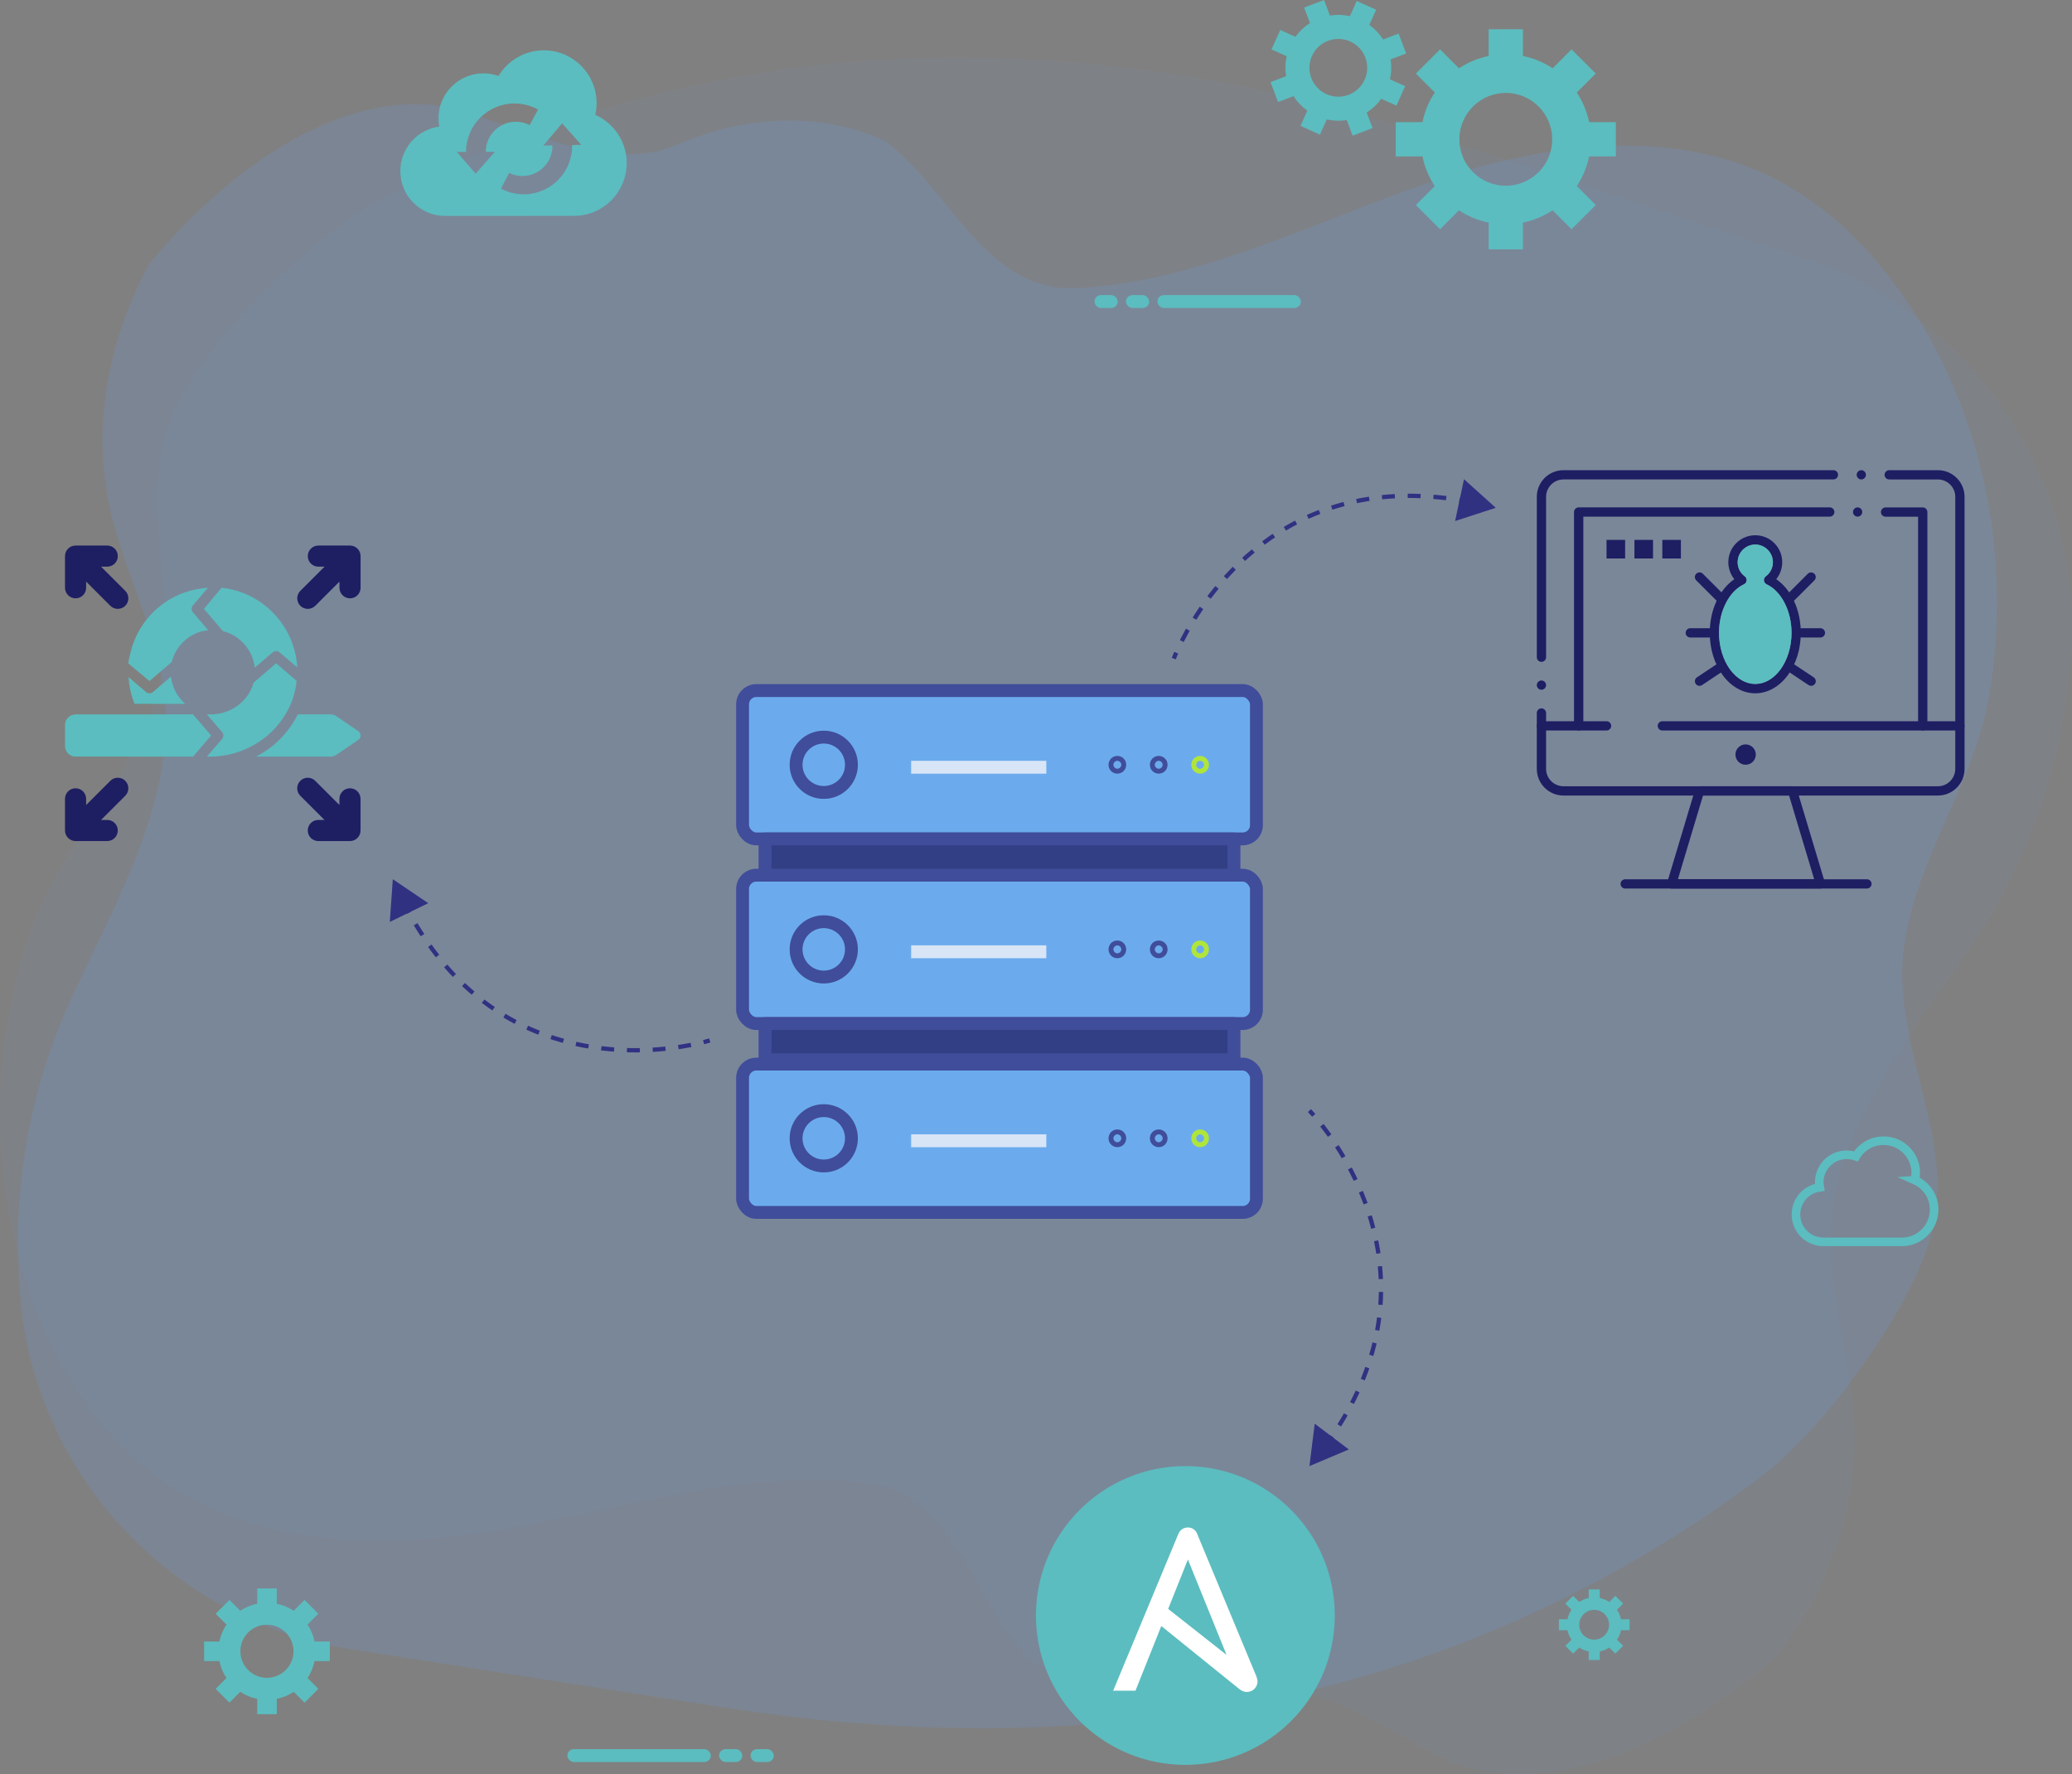 <?xml version="1.0" encoding="UTF-8"?>
<svg id="Layer_1" data-name="Layer 1" xmlns="http://www.w3.org/2000/svg" viewBox="0 0 482.86 413.55">
  <rect x="0" y="0" width="482.86" height="413.55" fill="#808080" stroke="none"/>
  <defs>
    <style>
      .cls-1, .cls-2, .cls-3, .cls-4 {
        stroke-linejoin: round;
        stroke-width: 3px;
      }

      .cls-1, .cls-5, .cls-6, .cls-4 {
        stroke: #313182;
      }

      .cls-1, .cls-7 {
        fill: #1e1e63;
      }

      .cls-8 {
        fill: rgba(110, 156, 224, .28);
      }

      .cls-9 {
        stroke: #5bbdbf;
        stroke-width: 2px;
      }

      .cls-9, .cls-2, .cls-5, .cls-6 {
        fill: none;
      }

      .cls-9, .cls-5, .cls-6 {
        stroke-miterlimit: 10;
      }

      .cls-10 {
        fill: #fff;
      }

      .cls-11 {
        opacity: .3;
      }

      .cls-2 {
        stroke: #fff;
      }

      .cls-5 {
        stroke-dasharray: 3 3;
      }

      .cls-12 {
        fill: #313182;
      }

      .cls-13 {
        opacity: .7;
      }

      .cls-3 {
        stroke: #c8ff00;
      }

      .cls-3, .cls-4 {
        fill: #6bb2f2;
      }

      .cls-14 {
        fill: #5bbdbf;
      }
    </style>
  </defs>
  <g>
    <g>
      <rect class="cls-4" x="173.05" y="160.97" width="119.75" height="34.58" rx="3.21" ry="3.21"/>
      <circle class="cls-4" cx="191.97" cy="178.27" r="6.45"/>
      <circle class="cls-4" cx="260.39" cy="178.27" r=".57"/>
      <circle class="cls-4" cx="270.03" cy="178.27" r=".57"/>
      <circle class="cls-3" cx="279.68" cy="178.27" r=".57"/>
      <line class="cls-2" x1="212.33" y1="178.84" x2="243.83" y2="178.84"/>
    </g>
    <g>
      <rect class="cls-4" x="173.05" y="204.01" width="119.75" height="34.58" rx="3.21" ry="3.21"/>
      <circle class="cls-4" cx="191.97" cy="221.3" r="6.45"/>
      <circle class="cls-4" cx="260.39" cy="221.3" r=".57"/>
      <circle class="cls-4" cx="270.03" cy="221.3" r=".57"/>
      <circle class="cls-3" cx="279.68" cy="221.3" r=".57"/>
      <line class="cls-2" x1="212.33" y1="221.87" x2="243.83" y2="221.87"/>
    </g>
    <g>
      <rect class="cls-4" x="173.05" y="248.04" width="119.75" height="34.58" rx="3.21" ry="3.21"/>
      <circle class="cls-4" cx="191.97" cy="265.34" r="6.45"/>
      <circle class="cls-4" cx="260.39" cy="265.34" r=".57"/>
      <circle class="cls-4" cx="270.03" cy="265.34" r=".57"/>
      <circle class="cls-3" cx="279.68" cy="265.34" r=".57"/>
      <line class="cls-2" x1="212.33" y1="265.91" x2="243.83" y2="265.91"/>
    </g>
    <rect class="cls-1" x="178.28" y="195.56" width="109.29" height="8.45"/>
    <rect class="cls-1" x="178.28" y="238.59" width="109.29" height="8.45"/>
  </g>
  <g class="cls-11">
    <path class="cls-8" d="M39,99.93c-1.1,3.4-1.7,6.9-2,10.4-1.5,17.1,4.2,34.7-.6,51.6-5.8,20.3-22.5,35.4-29.3,55.3-10.1,29.4-9.6,62.3,2.6,91,5.9,13.8,14.5,26.6,26.2,35.5,18.1,13.7,41.8,16.7,64.1,14.9,33.2-2.6,68.2-17,101.6-13,8.6,1,14.5,5.9,19.2,12.2,5.4,7.1,9.3,16,14.4,23,1.3,1.8,2.7,3.6,4.1,5.3,0,0,18.06,15.33,49.31,7.41,17.39-4.41,41.46,14.6,51.47,17.84,34.9,11.29,73.82-25.25,73.82-25.25,1.9-2.5,3.7-5,5.3-7.6,8.7-13.8,13.7-29.8,12.9-46.6-.9-17.7-8-35.3-4.7-52.7,4.1-21.8,20.6-41.8,32.5-59.6,13.2-19.7,21.1-43.1,22.7-67,0-.3,0-.5.1-.8,2.4-41.3-23.6-78.9-62.8-91.8l-83.5-27.5c-22.4-7.4-44.7-12.7-66.9-15.8-15-2.1-30-3.3-44.9-3.3-3.3,0-6.5,0-9.8.1-43.1,1.3-85.4,11.7-125.8,32.9-16.9,9-44.3,35.4-50,53.5Z"/>
  </g>
  <g class="cls-13">
    <path class="cls-8" d="M451.1,283.19c.53-3.53.56-7.08.28-10.59-1.3-17.12-9.78-33.56-7.79-51.01,2.43-20.97,16.45-38.58,19.93-59.32,5.19-30.65-.64-63.03-17.34-89.37-8.06-12.66-18.63-23.89-31.62-30.77-20.08-10.58-43.96-9.69-65.67-4.29-32.34,7.96-64.53,27.85-98.14,29.33-8.65.41-15.27-3.47-20.93-8.92-6.48-6.13-11.77-14.28-17.94-20.36-1.58-1.56-3.25-3.11-4.91-4.56,0,0-20.31-12.2-49.86.69-16.45,7.17-43.29-7.68-53.69-9.25-36.27-5.48-68.74,36.91-68.74,36.91-1.47,2.78-2.84,5.53-4,8.36-6.34,15.03-8.68,31.63-5.16,48.08,3.76,17.32,13.63,33.53,13.2,51.24-.51,22.18-13.54,44.59-22.39,64.09-9.83,21.58-13.82,45.95-11.52,69.8.05.3.08.49.03.81,4.34,41.14,36.1,74.02,76.87,80.38l86.86,13.58c23.3,3.66,46.17,5.27,68.58,4.73,15.14-.36,30.14-1.62,44.84-4.03,3.26-.54,6.41-1.06,9.65-1.69,42.32-8.28,82.37-25.41,118.79-52.89,15.21-11.62,37.96-42.12,40.65-60.91Z"/>
  </g>
  <path class="cls-14" d="M76.87,387.2v-4.56h-3.56c-.29-1.44-.86-2.77-1.64-3.95l2.52-2.52-3.22-3.22-2.52,2.52c-1.18-.78-2.52-1.35-3.95-1.64v-3.56h-4.56v3.56c-1.44.29-2.77.86-3.95,1.64l-2.52-2.52-3.22,3.22,2.52,2.52c-.78,1.18-1.35,2.52-1.64,3.95h-3.56v4.56h3.56c.29,1.44.86,2.77,1.64,3.95l-2.52,2.52,3.22,3.22,2.52-2.52c1.18.78,2.52,1.35,3.95,1.64v3.56h4.56v-3.56c1.44-.29,2.77-.86,3.95-1.64l2.52,2.52,3.22-3.22-2.52-2.52c.78-1.18,1.35-2.52,1.64-3.95h3.56ZM62.21,391.1c-3.42,0-6.19-2.77-6.19-6.19s2.77-6.19,6.19-6.19,6.19,2.77,6.19,6.19-2.77,6.19-6.19,6.19Z"/>
  <path class="cls-14" d="M376.56,36.46v-7.98h-6.23c-.51-2.51-1.51-4.85-2.87-6.92l4.41-4.41-5.64-5.64-4.41,4.41c-2.07-1.37-4.41-2.36-6.92-2.87v-6.23h-7.98v6.23c-2.51.51-4.85,1.51-6.92,2.87l-4.41-4.41-5.64,5.64,4.41,4.41c-1.37,2.07-2.36,4.41-2.87,6.92h-6.23v7.98h6.23c.51,2.51,1.51,4.85,2.87,6.92l-4.41,4.41,5.64,5.64,4.41-4.41c2.07,1.37,4.41,2.36,6.92,2.87v6.23h7.98v-6.23c2.51-.51,4.85-1.51,6.92-2.87l4.41,4.41,5.64-5.64-4.41-4.41c1.37-2.07,2.36-4.41,2.87-6.92h6.23ZM350.91,43.3c-5.98,0-10.82-4.85-10.82-10.82s4.85-10.82,10.82-10.82,10.82,4.85,10.82,10.82-4.85,10.82-10.82,10.82Z"/>
  <path class="cls-14" d="M327.69,12.47l-1.76-4.64-3.62,1.37c-.85-1.35-1.95-2.49-3.2-3.39l1.59-3.54-4.53-2.04-1.59,3.54c-1.5-.34-3.08-.4-4.66-.15l-1.37-3.62-4.64,1.76,1.37,3.62c-1.35.85-2.49,1.95-3.39,3.2l-3.54-1.59-2.04,4.53,3.54,1.59c-.34,1.5-.4,3.08-.15,4.66l-3.62,1.37,1.76,4.64,3.62-1.37c.85,1.35,1.95,2.49,3.2,3.39l-1.59,3.54,4.53,2.04,1.59-3.54c1.5.34,3.08.4,4.66.15l1.37,3.62,4.64-1.76-1.37-3.62c1.35-.85,2.49-1.95,3.39-3.2l3.54,1.59,2.04-4.53-3.54-1.59c.34-1.5.4-3.08.15-4.66l3.62-1.37ZM314.27,22.1c-3.48,1.32-7.37-.43-8.68-3.91s.43-7.37,3.91-8.68,7.37.43,8.68,3.91-.43,7.37-3.91,8.68Z"/>
  <path class="cls-14" d="M379.75,380.01v-2.56h-2c-.17-.81-.48-1.56-.92-2.22l1.42-1.42-1.81-1.81-1.42,1.42c-.66-.44-1.42-.76-2.22-.92v-2h-2.56v2c-.81.17-1.56.48-2.22.92l-1.42-1.42-1.81,1.81,1.42,1.42c-.44.66-.76,1.42-.92,2.22h-2v2.56h2c.17.81.48,1.56.92,2.22l-1.42,1.42,1.81,1.81,1.42-1.42c.66.44,1.42.76,2.22.92v2h2.56v-2c.81-.17,1.56-.48,2.22-.92l1.42,1.42,1.81-1.81-1.42-1.42c.44-.66.76-1.42.92-2.22h2ZM371.5,382.21c-1.92,0-3.48-1.56-3.48-3.48s1.56-3.48,3.48-3.48,3.48,1.56,3.48,3.48-1.56,3.48-3.48,3.48Z"/>
  <g>
    <rect class="cls-14" x="132.22" y="407.73" width="33.43" height="3" rx="1.5" ry="1.5"/>
    <rect class="cls-14" x="167.58" y="407.73" width="5.41" height="3" rx="1.5" ry="1.5"/>
    <rect class="cls-14" x="174.91" y="407.73" width="5.41" height="3" rx="1.5" ry="1.5"/>
  </g>
  <g>
    <rect class="cls-14" x="269.73" y="68.79" width="33.43" height="3" rx="1.5" ry="1.5" transform="translate(572.88 140.58) rotate(180)"/>
    <rect class="cls-14" x="262.39" y="68.79" width="5.41" height="3" rx="1.5" ry="1.5"/>
    <rect class="cls-14" x="255.06" y="68.79" width="5.41" height="3" rx="1.5" ry="1.5"/>
  </g>
  <path class="cls-14" d="M138.72,26.78c.2-.88.31-1.8.31-2.75,0-6.8-5.51-12.3-12.3-12.3-4.48,0-8.4,2.4-10.56,5.98-1.1-.39-2.28-.61-3.52-.61-5.78,0-10.46,4.69-10.46,10.46,0,.67.07,1.32.18,1.95-5.12.68-9.08,5.06-9.08,10.37,0,5.78,4.69,10.46,10.46,10.46l29.99-.02c6.8,0,12.3-5.51,12.3-12.3,0-5.03-3.01-9.34-7.33-11.25ZM110.85,40.5l-4.38-5.09h2.14c0-6.23,5.05-11.29,11.29-11.29,1.99,0,3.86.52,5.49,1.42l-1.97,3.62c-.96-.5-2.05-.78-3.21-.78-3.87,0-7.01,3.14-7.01,7.01h0s2.13,0,2.13,0l-4.47,5.09ZM133.33,33.8c.12,6.23-4.84,11.38-11.08,11.49-1.99.04-3.87-.44-5.51-1.32l1.9-3.66c.97.48,2.07.74,3.22.72,3.87-.07,6.95-3.27,6.88-7.14h0s-2.13.03-2.13.03l4.38-5.17,4.47,5.01-2.14.04Z"/>
  <path class="cls-9" d="M446.26,275.09c.12-.54.19-1.1.19-1.68,0-4.15-3.36-7.51-7.51-7.51-2.74,0-5.13,1.46-6.44,3.65-.67-.24-1.39-.37-2.15-.37-3.53,0-6.39,2.86-6.39,6.39,0,.41.04.8.11,1.19-3.13.41-5.54,3.09-5.54,6.33,0,3.53,2.86,6.39,6.39,6.39h18.3c4.15-.01,7.51-3.37,7.51-7.52,0-3.07-1.84-5.7-4.48-6.87Z"/>
  <g>
    <path class="cls-14" d="M311.06,376.57c0,19.23-15.59,34.82-34.82,34.82-19.23,0-34.82-15.59-34.82-34.82,0-19.23,15.59-34.82,34.82-34.82h0c19.23,0,34.82,15.59,34.82,34.81h0"/>
    <path class="cls-10" d="M276.83,363.52l9.01,22.24-13.61-10.72,4.6-11.52ZM292.84,390.88l-13.86-33.35c-.33-.9-1.19-1.49-2.15-1.47-.97-.02-1.85.57-2.21,1.47l-15.21,36.58h5.2l6.02-15.08,17.97,14.52c.72.58,1.24.85,1.92.85,1.37.03,2.51-1.05,2.54-2.43,0-.02,0-.04,0-.06-.02-.35-.1-.7-.24-1.03"/>
  </g>
  <g>
    <path class="cls-7" d="M17.61,139.47c1.36,0,2.46-1.1,2.46-2.46v-1.44l5.64,5.64c.48.48,1.11.72,1.74.72s1.26-.24,1.74-.72c.96-.96.96-2.52,0-3.48l-5.64-5.64h1.44c1.36,0,2.46-1.1,2.46-2.46s-1.1-2.46-2.46-2.46h-7.38c-1.36,0-2.46,1.1-2.46,2.46v7.38c0,1.36,1.1,2.46,2.46,2.46Z"/>
    <path class="cls-7" d="M25.71,182.01l-5.64,5.64v-1.44c0-1.36-1.1-2.46-2.46-2.46s-2.46,1.1-2.46,2.46v7.38c0,1.36,1.1,2.46,2.46,2.46h7.38c1.36,0,2.46-1.1,2.46-2.46s-1.1-2.46-2.46-2.46h-1.44l5.64-5.64c.96-.96.96-2.52,0-3.48s-2.52-.96-3.48,0Z"/>
    <path class="cls-7" d="M81.56,183.75c-1.36,0-2.46,1.1-2.46,2.46v1.44l-5.64-5.64c-.96-.96-2.52-.96-3.48,0s-.96,2.52,0,3.48l5.64,5.64h-1.44c-1.36,0-2.46,1.1-2.46,2.46s1.1,2.46,2.46,2.46h7.38c1.36,0,2.46-1.1,2.46-2.46v-7.38c0-1.36-1.1-2.46-2.46-2.46Z"/>
    <path class="cls-7" d="M71.73,141.93c.63,0,1.26-.24,1.74-.72l5.64-5.64v1.44c0,1.36,1.1,2.46,2.46,2.46s2.46-1.1,2.46-2.46v-7.38c0-1.36-1.1-2.46-2.46-2.46h-7.38c-1.36,0-2.46,1.1-2.46,2.46s1.1,2.46,2.46,2.46h1.44l-5.64,5.64c-.96.96-.96,2.52,0,3.48.48.48,1.11.72,1.74.72Z"/>
    <path class="cls-14" d="M51.99,147.14c3.94.99,6.94,4.37,7.38,8.5l4.18-3.58c.46-.4,1.14-.4,1.6,0l4.12,3.5c-.55-9.66-8.11-17.57-17.65-18.55l-4.1,4.92,4.47,5.22Z"/>
    <path class="cls-14" d="M34.83,158.76l5.21-4.47s0-.02,0-.03c.86-3.52,3.74-6.36,7.27-7.16.41-.09.82-.16,1.22-.2l-3.58-4.17c-.4-.46-.4-1.14,0-1.6l3.49-4.12c-.89.05-1.78.19-2.69.36-7.44,1.4-13.52,7.21-15.29,14.57-.22.91-.48,1.81-.57,2.7l4.92,4.11Z"/>
    <path class="cls-14" d="M35.63,161.31c-.46.4-1.14.4-1.6,0l-4.07-3.49c.13,2.2.61,4.3,1.4,6.25h11.8c-1.82-1.59-3.05-3.83-3.32-6.35l-4.2,3.6Z"/>
    <path class="cls-14" d="M78.39,175.94l5.1-3.47c.72-.49.72-1.56,0-2.05l-5.1-3.47c-.41-.28-.89-.43-1.38-.43h-7.61c-2.11,4.22-5.51,7.68-9.71,9.84h17.32c.49,0,.98-.15,1.38-.43Z"/>
    <path class="cls-14" d="M44.98,166.53h-27.37c-1.36,0-2.46,1.1-2.46,2.46v4.92c0,1.36,1.1,2.46,2.46,2.46h27.37l4.22-4.92-4.22-4.92Z"/>
    <path class="cls-14" d="M69.14,158.72l-4.79-4.1-5.26,4.51c-1.16,4.31-5.31,7.4-9.97,7.4h-.9l3.53,4.12c.4.46.4,1.14,0,1.6l-3.53,4.12h.67c10.25,0,19.19-7.57,20.24-17.64Z"/>
  </g>
  <g>
    <path class="cls-7" d="M424.23,207.12h-34.67c-.35,0-.66-.16-.87-.44-.21-.28-.27-.63-.17-.96l6.5-21.67c.14-.45.56-.77,1.04-.77h21.67c.47,0,.9.32,1.04.77l6.5,21.67h0c.1.33.04.68-.17.96-.21.28-.52.44-.87.44ZM391.02,204.95h31.76l-5.85-19.5h-20.06l-5.85,19.5Z"/>
    <circle class="cls-7" cx="406.8" cy="175.89" r="2.37"/>
    <path class="cls-7" d="M435.07,207.12h-56.34c-.6,0-1.08-.49-1.08-1.08s.49-1.08,1.08-1.08h56.34c.6,0,1.08.49,1.08,1.08s-.49,1.08-1.08,1.08Z"/>
    <path class="cls-7" d="M374.39,170.28h-15.17c-.6,0-1.08-.49-1.08-1.08s.49-1.08,1.08-1.08h15.17c.6,0,1.08.49,1.08,1.08s-.49,1.08-1.08,1.08Z"/>
    <path class="cls-7" d="M456.74,170.28h-69.35c-.6,0-1.08-.49-1.08-1.08s.49-1.08,1.08-1.08h69.35c.6,0,1.08.49,1.08,1.08s-.49,1.08-1.08,1.08Z"/>
    <path class="cls-7" d="M448.07,170.28c-.6,0-1.08-.49-1.08-1.08v-48.76h-7.58c-.6,0-1.08-.49-1.08-1.08s.49-1.08,1.08-1.08h8.67c.29,0,.57.11.76.32.2.2.32.48.32.76v49.84c0,.6-.49,1.08-1.08,1.08ZM367.89,170.28c-.6,0-1.08-.49-1.08-1.08v-49.84c0-.28.11-.56.32-.77.2-.2.48-.32.77-.32h58.51c.6,0,1.08.49,1.08,1.08s-.49,1.08-1.08,1.08h-57.43v48.76c0,.6-.49,1.08-1.08,1.08ZM432.9,120.43c-.6,0-1.08-.49-1.08-1.08s.49-1.08,1.08-1.08,1.08.49,1.08,1.08-.49,1.08-1.08,1.08Z"/>
    <path class="cls-7" d="M451.61,185.44h-87.26c-1.66,0-3.22-.65-4.39-1.82-1.17-1.17-1.82-2.73-1.82-4.39v-13.03c0-.6.49-1.08,1.08-1.08s1.08.49,1.08,1.08v13.03c0,2.23,1.82,4.04,4.05,4.05h87.26c2.23,0,4.04-1.82,4.05-4.05v-63.42c0-2.23-1.82-4.04-4.05-4.05h-11.35c-.6,0-1.08-.49-1.08-1.08s.49-1.08,1.08-1.08h11.35c1.66,0,3.22.65,4.39,1.82,1.17,1.17,1.82,2.73,1.82,4.39v63.42c0,1.66-.65,3.22-1.82,4.39-1.17,1.17-2.73,1.82-4.39,1.82ZM359.22,160.78c-.6,0-1.08-.49-1.08-1.08s.49-1.08,1.08-1.08,1.08.49,1.08,1.08-.49,1.08-1.08,1.08ZM359.22,154.28c-.6,0-1.08-.49-1.08-1.08v-37.39c0-1.66.65-3.22,1.82-4.39,1.17-1.17,2.73-1.82,4.39-1.82h62.91c.6,0,1.08.49,1.08,1.08s-.49,1.08-1.08,1.08h-62.91c-2.23,0-4.04,1.82-4.05,4.05v37.39c0,.6-.49,1.08-1.08,1.08ZM433.76,111.76c-.6,0-1.08-.49-1.08-1.08s.49-1.08,1.08-1.08,1.08.49,1.08,1.08-.49,1.08-1.08,1.08Z"/>
    <rect class="cls-7" x="374.39" y="125.85" width="4.33" height="4.33"/>
    <rect class="cls-7" x="380.89" y="125.85" width="4.33" height="4.33"/>
    <rect class="cls-7" x="387.39" y="125.85" width="4.33" height="4.33"/>
    <path class="cls-7" d="M416.86,140.8c-.29,0-.56-.11-.77-.32-.42-.42-.42-1.11,0-1.53l5.2-5.2c.21-.21.48-.32.77-.32s.56.11.77.32c.42.42.42,1.11,0,1.53l-5.2,5.2c-.2.21-.48.32-.76.32Z"/>
    <path class="cls-7" d="M422.07,159.87h0c-.21,0-.42-.06-.6-.18l-5.2-3.47c-.5-.33-.63-1.01-.3-1.5.2-.3.54-.48.9-.48.21,0,.42.06.6.18l5.2,3.47c.24.16.41.41.46.69.06.28,0,.57-.16.81-.2.3-.54.48-.9.48Z"/>
    <path class="cls-7" d="M401.26,140.8c-.29,0-.56-.11-.77-.32l-5.2-5.2c-.2-.21-.32-.48-.32-.77s.11-.56.32-.77c.21-.2.48-.32.77-.32s.56.11.77.32l5.2,5.2c.42.42.42,1.11,0,1.53-.21.21-.48.32-.77.32Z"/>
    <path class="cls-7" d="M396.06,159.87c-.36,0-.7-.18-.9-.48-.33-.5-.2-1.17.3-1.5l5.2-3.47c.18-.12.39-.18.6-.18.36,0,.7.18.9.48.16.24.22.53.16.81s-.22.53-.46.69l-5.2,3.47c-.18.12-.39.18-.6.18Z"/>
    <path class="cls-7" d="M424.23,148.6h-4.33c-.6,0-1.08-.49-1.08-1.08s.49-1.08,1.08-1.08h4.33c.6,0,1.08.49,1.08,1.08s-.49,1.08-1.08,1.08Z"/>
    <path class="cls-7" d="M398.23,148.6h-4.33c-.6,0-1.08-.49-1.08-1.08s.49-1.08,1.08-1.08h4.33c.6,0,1.08.49,1.08,1.08s-.49,1.08-1.08,1.08Z"/>
    <path class="cls-7" d="M409.06,126.93c-2.27,0-4.11,1.85-4.12,4.12,0,1.31.61,2.52,1.66,3.3.31.23.47.6.43.98-.04.38-.28.71-.62.87-3.43,1.58-5.82,6.23-5.81,11.31,0,3.2.94,6.32,2.58,8.55,1.6,2.17,3.68,3.37,5.87,3.37s4.27-1.2,5.87-3.37c1.64-2.24,2.59-5.35,2.58-8.55.01-5.08-2.38-9.74-5.81-11.31-.34-.16-.58-.49-.62-.87-.04-.38.13-.75.43-.98,1.06-.79,1.66-1.99,1.66-3.3,0-2.27-1.85-4.11-4.12-4.12h0ZM409.06,161.61c-1.48,0-2.91-.39-4.25-1.17-1.27-.73-2.41-1.77-3.37-3.09-1.93-2.64-3-6.14-3-9.83,0-2.63.55-5.18,1.56-7.38,1.01-2.18,2.45-3.95,4.17-5.13-.9-1.12-1.4-2.52-1.4-3.96,0-1.68.65-3.26,1.84-4.44,1.19-1.19,2.77-1.84,4.44-1.84s3.26.65,4.44,1.84c1.19,1.19,1.84,2.77,1.84,4.44,0,1.44-.5,2.84-1.4,3.96,1.73,1.18,3.17,2.96,4.17,5.13,1.02,2.2,1.56,4.75,1.56,7.38,0,3.7-1.07,7.19-3,9.83-.96,1.31-2.09,2.35-3.37,3.09-1.34.77-2.77,1.17-4.25,1.17Z"/>
    <path class="cls-14" d="M409.06,126.93c-2.27,0-4.11,1.85-4.12,4.12,0,1.31.61,2.52,1.66,3.3.31.23.47.6.43.98-.04.38-.28.71-.62.87-3.43,1.58-5.82,6.23-5.81,11.31,0,3.2.94,6.32,2.58,8.55,1.6,2.17,3.68,3.37,5.87,3.37s4.27-1.2,5.87-3.37c1.64-2.24,2.59-5.35,2.58-8.55.01-5.08-2.38-9.74-5.81-11.31-.34-.16-.58-.49-.62-.87-.04-.38.13-.75.43-.98,1.06-.79,1.66-1.99,1.66-3.3,0-2.27-1.85-4.11-4.12-4.12h0Z"/>
  </g>
  <g>
    <path class="cls-6" d="M305.15,258.88s.37.38,1.01,1.1"/>
    <path class="cls-5" d="M308.07,262.3c7.44,9.52,25.05,37.87,3.17,71.29"/>
    <path class="cls-6" d="M310.4,334.84c-.28.41-.57.82-.86,1.23"/>
    <polygon class="cls-12" points="306.38 331.86 305.15 341.75 314.33 337.87 306.38 331.86"/>
  </g>
  <g>
    <path class="cls-6" d="M273.54,153.52s.18-.5.57-1.38"/>
    <path class="cls-5" d="M275.4,149.43c5.47-10.78,23.67-38.75,63.21-33.11"/>
    <path class="cls-6" d="M340.1,116.55c.49.08.98.16,1.48.25"/>
    <polygon class="cls-12" points="339.1 121.45 348.58 118.37 341.17 111.7 339.1 121.45"/>
  </g>
  <g>
    <path class="cls-6" d="M165.4,242.53s-.51.16-1.44.4"/>
    <path class="cls-5" d="M161.03,243.58c-11.86,2.31-45.12,5.15-64.97-29.51"/>
    <path class="cls-6" d="M95.32,212.76c-.24-.43-.47-.88-.71-1.32"/>
    <polygon class="cls-12" points="99.8 210.53 91.54 204.95 90.84 214.9 99.8 210.53"/>
  </g>
</svg>